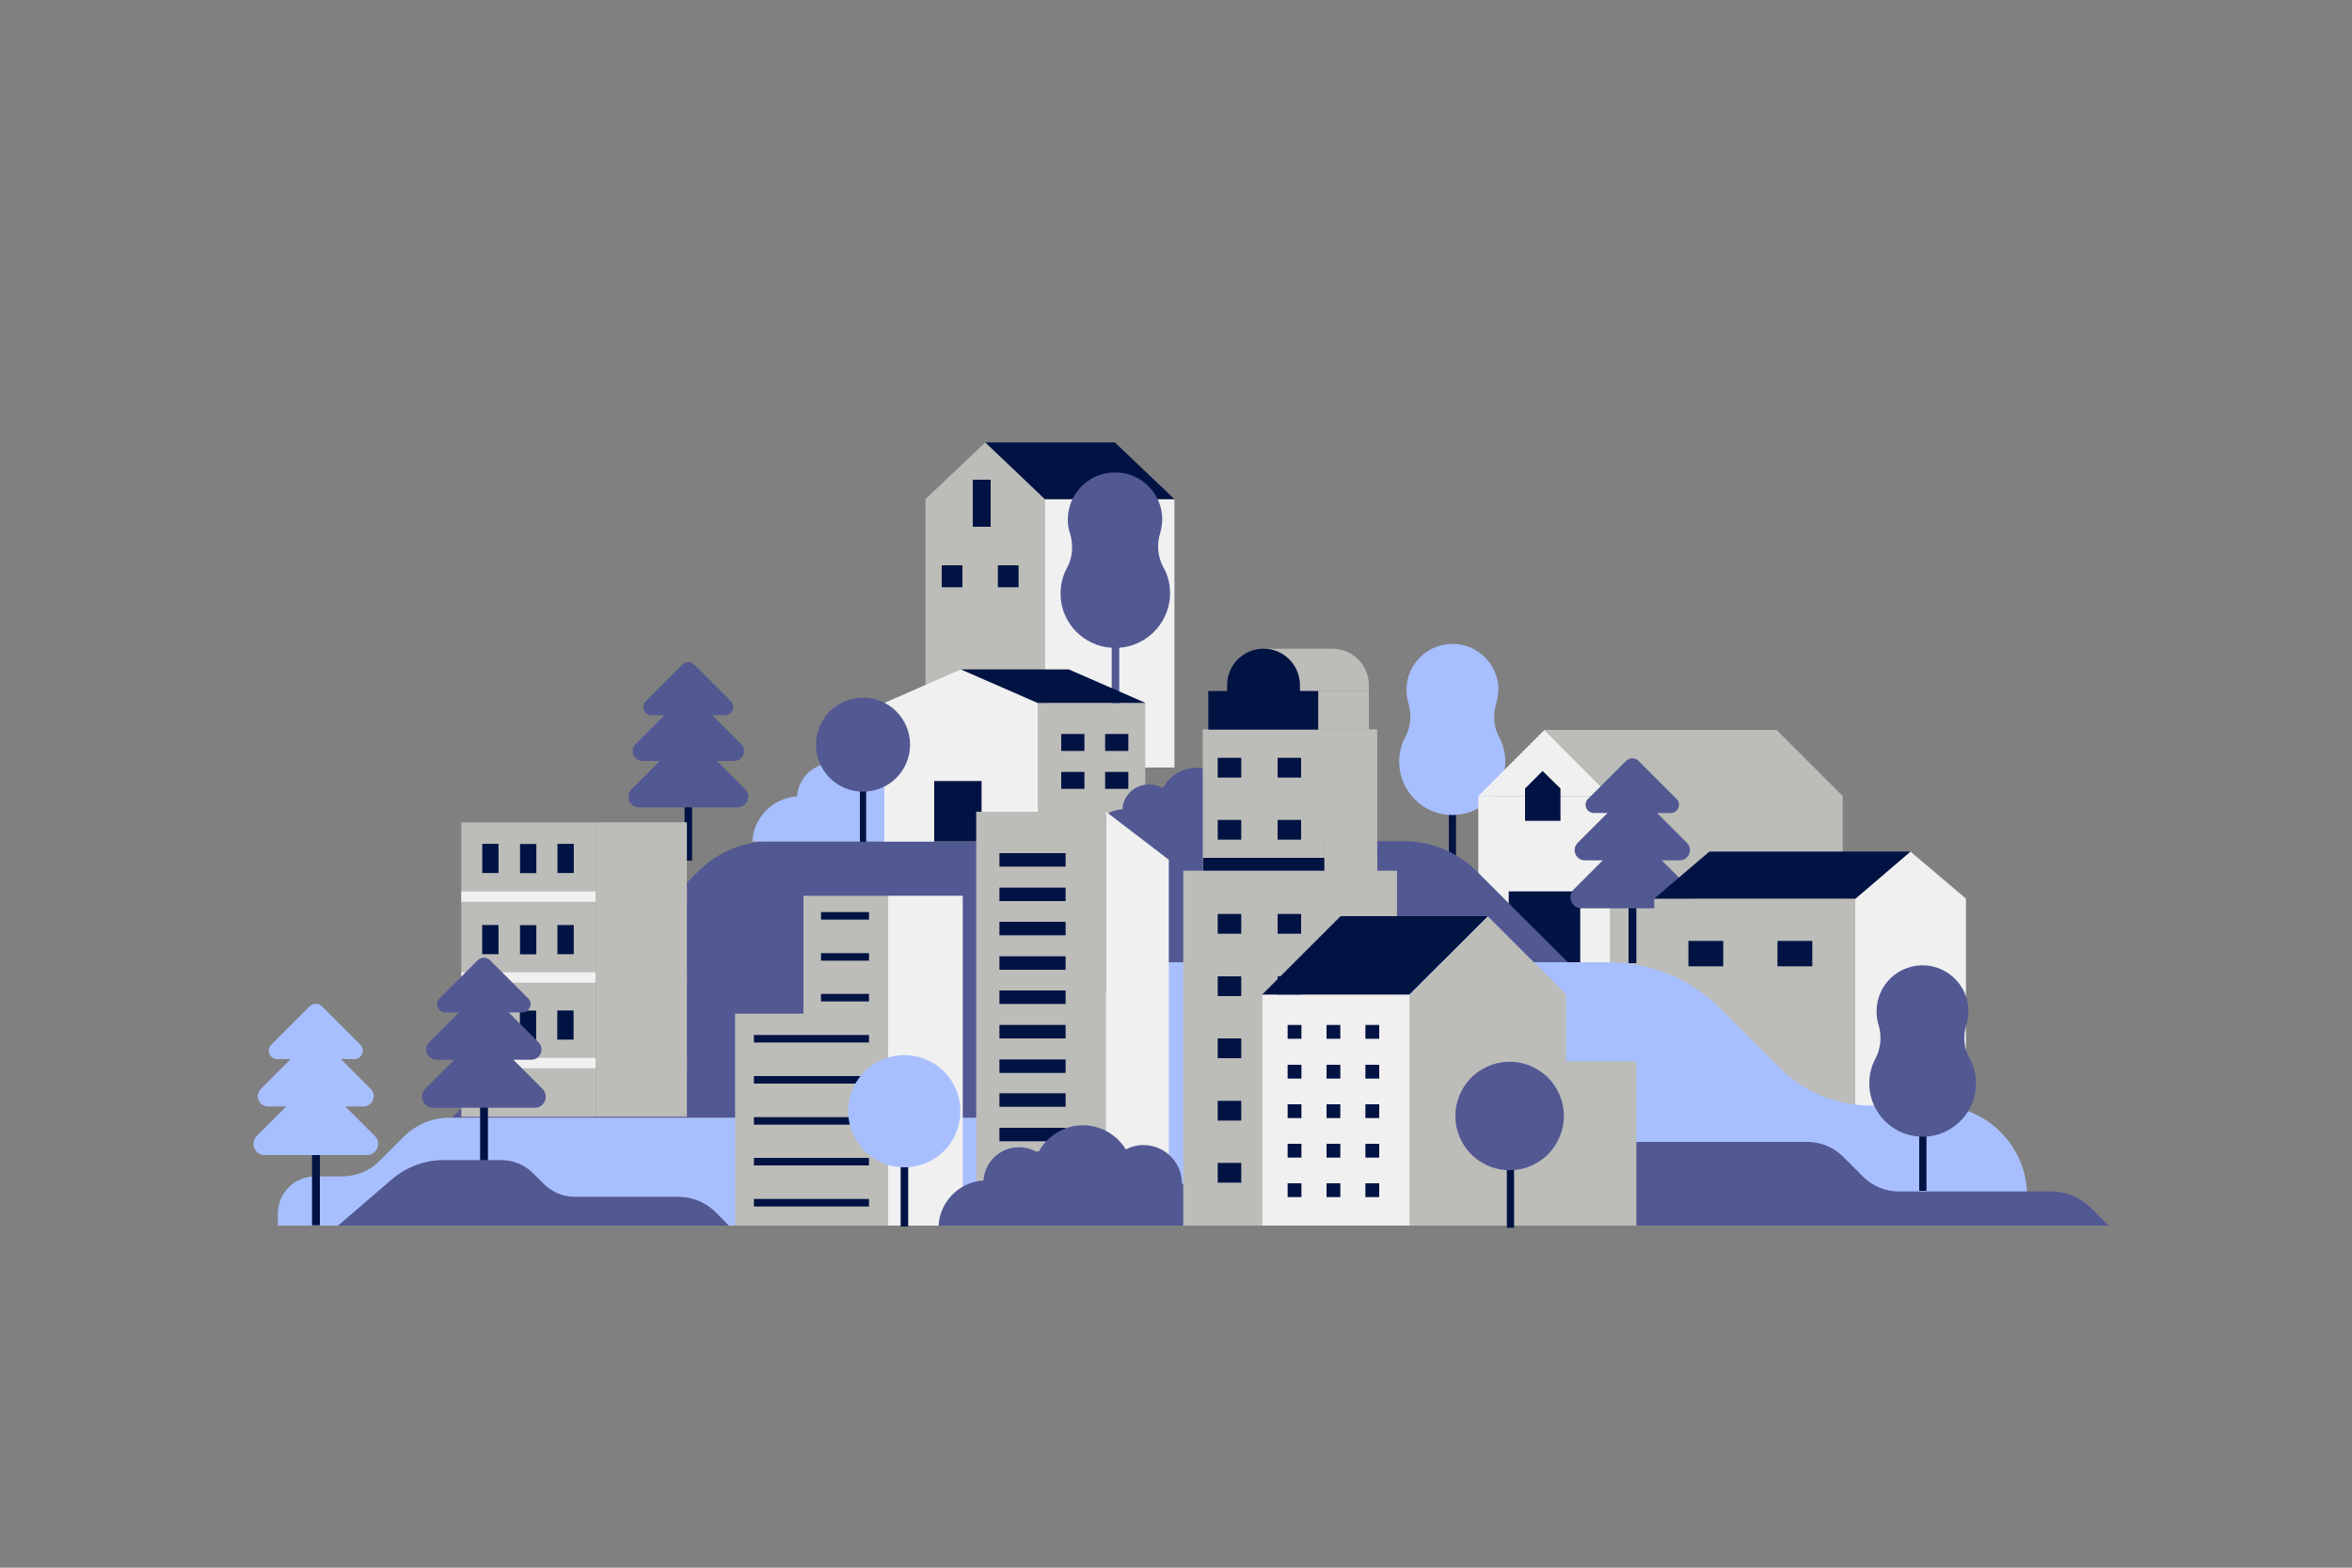 <svg xmlns="http://www.w3.org/2000/svg" xmlns:xlink="http://www.w3.org/1999/xlink" x="0px" y="0px" viewBox="0 0 750 500" style="enable-background:new 0 0 750 500;" xml:space="preserve">
<rect x="0" y="0" width="750" height="500" fill="#808080" stroke="none"/>
<style type="text/css">
	.st0{fill:#525892;}
	.st1{fill:#A8BFFF;}
	.st2{fill:#F0F0F0;}
	.st3{fill:#BCBCB9;}
	.st4{fill:#001343;}
</style>
<g id="BACKGROUND">
</g>
<g id="OBJECTS">
	<g>
		<g>
			<rect x="218.3" y="233.3" class="st4" width="2.4" height="41.2"></rect>
			<path class="st0" d="M237.6,251.7l-9-9h5.5c2.8,0,4.3-3.4,2.2-5.4l-9.2-9.2h4.2c2.3,0,3.4-2.8,1.8-4.4l-11.8-11.8     c-1-1-2.6-1-3.6,0l-11.8,11.8c-1.6,1.6-0.5,4.4,1.8,4.4h4.2l-9.2,9.2c-2,2-0.6,5.4,2.2,5.4h5.5l-9,9c-2.2,2.2-0.6,5.8,2.4,5.8     h31.3C238.2,257.5,239.8,253.8,237.6,251.7z"></path>
		</g>
		<g>
			<rect x="462" y="236.9" class="st4" width="2.3" height="40.2"></rect>
			<path class="st1" d="M477.1,224.4c0.5-1.6,0.7-3.4,0.7-5.2c-0.4-7.3-6.3-13.4-13.7-13.8c-8.5-0.5-15.6,6.2-15.6,14.6     c0,1.5,0.2,2.9,0.6,4.3c1.1,3.5,0.8,7.4-0.9,10.6c-1.4,2.6-2.2,5.7-2,8.9c0.4,8.5,7.2,15.5,15.7,16.1c9.9,0.7,18.1-7.1,18.1-16.9     c0-2.9-0.7-5.6-2-8C476.3,231.8,476,227.9,477.1,224.4z"></path>
		</g>
		<g>
			<g>
				<g>
					<g>
						<rect x="471.4" y="253.9" class="st2" width="42.1" height="56.8"></rect>
					</g>
				</g>
				<g>
					<g>
						<rect x="481.1" y="284.3" class="st4" width="22.8" height="26.5"></rect>
					</g>
				</g>
				<polygon class="st2" points="513.5,253.9 471.4,253.9 492.5,232.8     "></polygon>
				<polygon class="st3" points="566.5,232.8 566.5,232.8 492.5,232.8 513.5,253.9 513.5,310.7 545.4,310.7 545.4,310.7       545.4,310.7 587.6,310.7 587.6,253.9 587.6,253.9     "></polygon>
			</g>
			<polygon class="st4" points="497.6,251.5 491.9,245.9 486.3,251.5 486.3,251.5 486.3,261.8 497.6,261.8 497.6,251.5    "></polygon>
		</g>
		<g>
			<g>
				<polygon class="st3" points="314.2,141.1 295.1,159.2 295.1,244.8 314.2,244.8 333.2,244.8 333.2,159.2     "></polygon>
				<rect x="333.2" y="159.2" class="st2" width="41.3" height="85.6"></rect>
				<polygon class="st4" points="355.5,141.1 314.2,141.1 333.2,159.2 374.5,159.2     "></polygon>
			</g>
			<rect x="310.2" y="153" class="st4" width="5.7" height="15"></rect>
			<g>
				<rect x="300.3" y="180.3" class="st4" width="6.6" height="7"></rect>
				<rect x="318.2" y="180.3" class="st4" width="6.6" height="7"></rect>
			</g>
		</g>
		<g>
			<rect x="354.5" y="183" class="st0" width="2.4" height="41.4"></rect>
			<path class="st0" d="M369.9,170.2c0.5-1.7,0.8-3.5,0.7-5.3c-0.4-7.6-6.5-13.8-14.1-14.2c-8.8-0.5-16,6.4-16,15     c0,1.5,0.2,3,0.7,4.4c1.1,3.6,0.9,7.6-0.9,10.9c-1.5,2.7-2.2,5.8-2.1,9.1c0.4,8.8,7.4,15.9,16.2,16.5     c10.2,0.7,18.7-7.4,18.7-17.4c0-3-0.7-5.8-2.1-8.2C369.2,177.7,368.8,173.8,369.9,170.2z"></path>
		</g>
		<path class="st0" d="M549.6,356.5H144.1l78.6-78.6c6.2-6.2,14.5-9.6,23.2-9.6h201.8c8.7,0,17.1,3.5,23.2,9.6L549.6,356.5z"></path>
		<path class="st1" d="M317.6,255c0-6.8-5.6-12.3-12.4-12.3c-2,0-3.9,0.5-5.6,1.4c-2.8-4.6-7.9-7.7-13.7-7.7c-6,0-11.3,3.4-14,8.3    c-0.3,0-0.6,0-0.9,0.1c-1.6-0.9-3.5-1.4-5.5-1.4c-6,0-11,4.7-11.3,10.6c-7.7,0.5-13.9,6.7-14.3,14.4h91    C329.5,261.7,324.3,256.5,317.6,255z"></path>
		<g>
			<g>
				<polygon class="st2" points="330.9,224.2 330.9,268.4 282,268.4 282,224.2 306.4,213.5     "></polygon>
				<rect x="330.9" y="224.2" class="st3" width="34.3" height="44.2"></rect>
				<polygon class="st4" points="306.4,213.5 340.8,213.5 365.3,224.2 330.9,224.2     "></polygon>
				<rect x="297.9" y="249.1" class="st4" width="15.1" height="19.3"></rect>
			</g>
			<g>
				<rect x="338.4" y="234.1" class="st4" width="7.4" height="5.4"></rect>
				<rect x="352.4" y="234.1" class="st4" width="7.4" height="5.4"></rect>
				<rect x="338.4" y="246.2" class="st4" width="7.4" height="5.4"></rect>
				<rect x="352.4" y="246.2" class="st4" width="7.4" height="5.4"></rect>
			</g>
		</g>
		<g>
			<rect x="274.2" y="233.8" class="st4" width="2" height="34.7"></rect>
			<circle class="st0" cx="275.2" cy="237.5" r="15"></circle>
		</g>
		<path class="st0" d="M404.9,258.7c0-5-4.1-9.1-9.2-9.1c-1.5,0-2.9,0.4-4.2,1c-2.1-3.4-5.8-5.7-10.1-5.7c-4.5,0-8.4,2.5-10.4,6.2    c-0.2,0-0.4,0-0.6,0.1c-1.2-0.7-2.6-1-4.1-1c-4.5,0-8.1,3.5-8.4,7.9c-5.7,0.4-10.3,5-10.6,10.7h67.5    C413.7,263.6,409.8,259.7,404.9,258.7z"></path>
	</g>
	<g>
		<rect x="519.3" y="264.7" class="st4" width="2.5" height="42.5"></rect>
		<path class="st0" d="M539.2,283.7l-9.3-9.3h5.7c2.9,0,4.4-3.5,2.3-5.6l-9.5-9.5h4.3c2.4,0,3.6-2.9,1.9-4.5l-12.2-12.2    c-1-1-2.7-1-3.8,0l-12.2,12.2c-1.7,1.7-0.5,4.5,1.9,4.5h4.3l-9.5,9.5c-2.1,2.1-0.6,5.6,2.3,5.6h5.7l-9.3,9.3c-2.2,2.2-0.6,6,2.5,6    h32.3C539.8,289.7,541.4,285.9,539.2,283.7z"></path>
	</g>
	<g>
		<rect x="527.5" y="286.6" class="st3" width="64.1" height="67.3"></rect>
		<polygon class="st2" points="626.9,286.6 626.9,353.9 591.6,353.9 591.6,286.6 609.2,271.6   "></polygon>
		<polygon class="st4" points="609.2,271.6 591.7,286.6 527.5,286.6 545.1,271.6   "></polygon>
		<g>
			<rect x="538.4" y="300.1" class="st4" width="11.1" height="8.1"></rect>
			<rect x="566.8" y="300.1" class="st4" width="11.1" height="8.1"></rect>
		</g>
	</g>
	<g>
		<rect x="147.1" y="262.3" class="st3" width="42.8" height="93.9"></rect>
		
			<rect x="189.8" y="262.3" transform="matrix(-1 -1.224647e-16 1.224647e-16 -1 408.836 618.463)" class="st3" width="29.1" height="93.9"></rect>
		<g>
			<rect x="147.1" y="284.3" class="st2" width="42.8" height="3.3"></rect>
			
				<rect x="189.8" y="284.3" transform="matrix(-1 -1.224647e-16 1.224647e-16 -1 408.836 571.812)" class="st3" width="29.1" height="3.3"></rect>
		</g>
		<g>
			
				<rect x="151.7" y="271.2" transform="matrix(-1.836970e-16 1 -1 -1.836970e-16 430.171 117.436)" class="st4" width="9.3" height="5.2"></rect>
			
				<rect x="175.7" y="271.2" transform="matrix(-1.836970e-16 1 -1 -1.836970e-16 454.166 93.441)" class="st4" width="9.3" height="5.2"></rect>
			
				<rect x="163.8" y="271.2" transform="matrix(-1.836970e-16 1 -1 -1.836970e-16 442.23 105.377)" class="st4" width="9.3" height="5.2"></rect>
		</g>
		<g>
			<rect x="147.1" y="310.1" class="st2" width="42.8" height="3.3"></rect>
			
				<rect x="189.8" y="310.1" transform="matrix(-1 -1.224647e-16 1.224647e-16 -1 408.836 623.592)" class="st3" width="29.1" height="3.3"></rect>
		</g>
		<g>
			
				<rect x="151.7" y="297.1" transform="matrix(-1.836970e-16 1 -1 -1.836970e-16 456.06 143.326)" class="st4" width="9.3" height="5.2"></rect>
			
				<rect x="175.7" y="297.1" transform="matrix(-1.836970e-16 1 -1 -1.836970e-16 480.056 119.33)" class="st4" width="9.3" height="5.2"></rect>
			
				<rect x="163.8" y="297.1" transform="matrix(-1.836970e-16 1 -1 -1.836970e-16 468.12 131.266)" class="st4" width="9.3" height="5.2"></rect>
		</g>
		<g>
			<rect x="147.1" y="337.4" class="st2" width="42.8" height="3.3"></rect>
			
				<rect x="189.8" y="337.4" transform="matrix(-1 -1.224647e-16 1.224647e-16 -1 408.836 678.097)" class="st3" width="29.1" height="3.3"></rect>
		</g>
		<g>
			
				<rect x="151.7" y="324.4" transform="matrix(-1.836970e-16 1 -1 -1.836970e-16 483.313 170.578)" class="st4" width="9.3" height="5.2"></rect>
			
				<rect x="175.7" y="324.4" transform="matrix(-1.836970e-16 1 -1 -1.836970e-16 507.308 146.583)" class="st4" width="9.3" height="5.2"></rect>
			
				<rect x="163.8" y="324.4" transform="matrix(-1.836970e-16 1 -1 -1.836970e-16 495.372 158.519)" class="st4" width="9.3" height="5.2"></rect>
		</g>
	</g>
	<path class="st1" d="M617.5,352.6h-20.9c-10.9,0-21.4-4.3-29.2-12.1l-18.8-18.8c-9.5-9.5-22.3-14.8-35.7-14.8h-142   c-12.8,0-23.1,10.6-22.8,23.4l0,1.8c0.4,13.4-10.4,24.4-23.7,24.4H143.3c-5.5,0-10.7,2.2-14.6,6.1l-7.7,7.7   c-3.2,3.2-7.5,4.9-11.9,4.9h-8.6c-6.6,0-11.9,5.3-11.9,11.9v3.8h261.1v0h296.7v-9.3C646.5,365.6,633.5,352.6,617.5,352.6z"></path>
	<g>
		<path class="st0" d="M514.7,364.2h61.6c4.3,0,8.4,1.7,11.4,4.7l6.4,6.4c3,3,7.1,4.7,11.3,4.7h48.7c4.7,0,9.2,1.9,12.6,5.2l5.7,5.7    H508.1L514.7,364.2z"></path>
		<g>
			<rect x="612" y="339.5" class="st4" width="2.3" height="40.3"></rect>
			<path class="st0" d="M627,327c0.5-1.6,0.7-3.4,0.7-5.2c-0.4-7.4-6.3-13.4-13.7-13.9c-8.5-0.5-15.6,6.2-15.6,14.6     c0,1.5,0.2,2.9,0.6,4.3c1.1,3.5,0.8,7.4-0.9,10.7c-1.4,2.6-2.2,5.7-2,8.9c0.4,8.5,7.2,15.5,15.8,16.1c9.9,0.7,18.2-7.2,18.2-16.9     c0-2.9-0.7-5.6-2-8C626.2,334.4,625.9,330.5,627,327z"></path>
		</g>
		<g>
			<g>
				<rect x="283.2" y="285.7" class="st2" width="23.8" height="105.2"></rect>
				<polygon class="st3" points="283.2,390.9 283.2,285.7 256.2,285.7 256.2,323.3 234.4,323.3 234.4,390.9     "></polygon>
			</g>
			<g>
				<rect x="261.8" y="290.9" class="st4" width="15.3" height="2.4"></rect>
				<rect x="261.8" y="304" class="st4" width="15.3" height="2.4"></rect>
				<rect x="261.8" y="317" class="st4" width="15.3" height="2.4"></rect>
				<rect x="240.4" y="330.1" class="st4" width="36.7" height="2.4"></rect>
				<rect x="240.4" y="343.2" class="st4" width="36.7" height="2.4"></rect>
				<rect x="240.4" y="356.3" class="st4" width="36.7" height="2.4"></rect>
				<rect x="240.4" y="369.3" class="st4" width="36.7" height="2.4"></rect>
				<rect x="240.4" y="382.4" class="st4" width="36.7" height="2.4"></rect>
			</g>
		</g>
		<g>
			<rect x="287.2" y="349.9" class="st4" width="2.4" height="41.3"></rect>
			
				<ellipse transform="matrix(0.707 -0.707 0.707 0.707 -166.105 307.757)" class="st1" cx="288.4" cy="354.4" rx="17.9" ry="17.9"></ellipse>
		</g>
		<g>
			<rect x="153.1" y="328.4" class="st4" width="2.5" height="42.5"></rect>
			<path class="st0" d="M173,347.3l-9.3-9.3h5.7c2.9,0,4.4-3.5,2.3-5.6l-9.5-9.5h4.3c2.4,0,3.6-2.9,1.9-4.5l-12.2-12.2     c-1-1-2.7-1-3.8,0l-12.2,12.2c-1.7,1.7-0.5,4.5,1.9,4.5h4.3l-9.5,9.5c-2.1,2.1-0.6,5.6,2.3,5.6h5.7l-9.3,9.3     c-2.2,2.2-0.6,6,2.5,6h32.3C173.6,353.4,175.2,349.6,173,347.3z"></path>
		</g>
		<g>
			<rect x="99.5" y="343.2" class="st4" width="2.5" height="47.6"></rect>
			<path class="st1" d="M119.5,362.3l-9.4-9.4h5.8c2.9,0,4.4-3.6,2.3-5.6l-9.5-9.5h4.3c2.4,0,3.6-2.9,1.9-4.6l-12.3-12.3     c-1-1-2.7-1-3.8,0l-12.3,12.3c-1.7,1.7-0.5,4.6,1.9,4.6h4.3l-9.5,9.5c-2.1,2.1-0.6,5.6,2.3,5.6h5.8l-9.4,9.4     c-2.2,2.2-0.7,6.1,2.5,6.1H117C120.2,368.4,121.8,364.5,119.5,362.3z"></path>
		</g>
		<g>
			<g>
				<rect x="311.3" y="258.9" class="st3" width="41.4" height="132"></rect>
				<polygon class="st2" points="372.7,274.2 352.7,258.9 352.7,390.9 372.7,390.9     "></polygon>
			</g>
			<g>
				<rect x="318.7" y="272.1" class="st4" width="21.1" height="4.3"></rect>
				<rect x="318.7" y="283.1" class="st4" width="21.1" height="4.3"></rect>
				<rect x="318.7" y="294" class="st4" width="21.1" height="4.3"></rect>
			</g>
			<g>
				<rect x="318.7" y="305" class="st4" width="21.1" height="4.3"></rect>
				<rect x="318.7" y="315.9" class="st4" width="21.1" height="4.3"></rect>
				<rect x="318.7" y="326.9" class="st4" width="21.1" height="4.3"></rect>
				<rect x="318.7" y="337.9" class="st4" width="21.1" height="4.3"></rect>
			</g>
			<g>
				<rect x="318.7" y="348.7" class="st4" width="21.1" height="4.3"></rect>
				<rect x="318.7" y="359.7" class="st4" width="21.1" height="4.3"></rect>
				<rect x="318.7" y="370.7" class="st4" width="21.1" height="4.3"></rect>
			</g>
		</g>
		<path class="st0" d="M376.9,377.5c0-6.8-5.5-12.3-12.3-12.3c-2,0-3.9,0.5-5.6,1.4c-2.8-4.6-7.9-7.7-13.7-7.7c-6,0-11.3,3.4-14,8.3    c-0.3,0-0.6,0-0.9,0.1c-1.6-0.9-3.5-1.4-5.5-1.4c-6,0-10.9,4.7-11.3,10.6c-7.7,0.5-13.9,6.7-14.3,14.4h90.9    C388.8,384.2,383.6,378.9,376.9,377.5z"></path>
		<g>
			<g>
				<path class="st3" d="M436.5,218.5v1.9h-22v-1.9c0-6.4-5.2-11.6-11.6-11.6h22C431.3,206.9,436.5,212.1,436.5,218.5z"></path>
				<g>
					<g>
						<rect x="383.6" y="232.7" class="st3" width="38.7" height="53.8"></rect>
						
							<rect x="422.3" y="232.7" transform="matrix(-1 -1.224647e-16 1.224647e-16 -1 861.471 519.124)" class="st3" width="16.9" height="53.8"></rect>
					</g>
				</g>
				<g>
					<g>
						<rect x="383.6" y="232.7" class="st3" width="38.7" height="53.8"></rect>
					</g>
				</g>
				<polygon class="st3" points="422.3,273.6 383.6,273.6 383.6,286.4 422.3,286.4 439.2,286.4 439.2,273.6     "></polygon>
				<rect x="383.6" y="273.6" class="st4" width="38.7" height="12.9"></rect>
				<g>
					<g>
						<rect x="377.3" y="277.7" class="st3" width="47.5" height="113.2"></rect>
						
							<rect x="424.8" y="277.7" transform="matrix(-1 -1.224647e-16 1.224647e-16 -1 870.279 668.604)" class="st3" width="20.7" height="113.2"></rect>
					</g>
					<g>
						<g>
							<rect x="388.3" y="291.5" class="st4" width="7.5" height="6.3"></rect>
							<rect x="407.4" y="291.5" class="st4" width="7.5" height="6.3"></rect>
						</g>
						<g>
							<rect x="388.3" y="311.4" class="st4" width="7.5" height="6.3"></rect>
							<rect x="407.4" y="311.4" class="st4" width="7.5" height="6.3"></rect>
						</g>
						<g>
							<rect x="388.3" y="331.2" class="st4" width="7.5" height="6.3"></rect>
							<rect x="407.4" y="331.2" class="st4" width="7.5" height="6.3"></rect>
						</g>
						<g>
							<rect x="388.3" y="351.1" class="st4" width="7.5" height="6.3"></rect>
							<rect x="407.4" y="351.1" class="st4" width="7.5" height="6.3"></rect>
						</g>
						<g>
							<rect x="388.3" y="370.9" class="st4" width="7.5" height="6.3"></rect>
							<rect x="407.4" y="370.9" class="st4" width="7.5" height="6.3"></rect>
						</g>
					</g>
				</g>
				<g>
					<rect x="388.3" y="241.7" class="st4" width="7.5" height="6.3"></rect>
					<rect x="407.4" y="241.7" class="st4" width="7.5" height="6.3"></rect>
				</g>
				<g>
					<rect x="388.3" y="261.5" class="st4" width="7.5" height="6.3"></rect>
					<rect x="407.4" y="261.5" class="st4" width="7.5" height="6.3"></rect>
				</g>
				<path class="st4" d="M414.5,220.4v-1.9c0-6.4-5.2-11.6-11.6-11.6l0,0c-6.4,0-11.6,5.2-11.6,11.6v1.9h-6v12.3h35.1v-12.3H414.5z"></path>
			</g>
			<rect x="420.4" y="220.4" class="st3" width="16.1" height="12.3"></rect>
		</g>
		<g>
			<g>
				<polygon class="st3" points="499.4,338.5 499.4,317.2 474.4,292.2 449.4,317.2 449.4,390.9 485.7,390.9 485.7,390.9       521.8,390.9 521.8,338.5     "></polygon>
				<g>
					
						<rect x="402.5" y="317.2" transform="matrix(-1 -1.224647e-16 1.224647e-16 -1 851.952 708.085)" class="st2" width="46.9" height="73.7"></rect>
				</g>
				<polygon class="st4" points="427.5,292.2 402.5,317.2 449.4,317.2 474.4,292.2     "></polygon>
				<g>
					<g>
						<rect x="410.6" y="326.9" class="st4" width="4.4" height="4.4"></rect>
						<rect x="423" y="326.9" class="st4" width="4.4" height="4.4"></rect>
						<rect x="435.4" y="326.9" class="st4" width="4.4" height="4.4"></rect>
					</g>
					<g>
						<rect x="410.6" y="339.6" class="st4" width="4.4" height="4.4"></rect>
						<rect x="423" y="339.6" class="st4" width="4.4" height="4.4"></rect>
						<rect x="435.4" y="339.6" class="st4" width="4.4" height="4.4"></rect>
					</g>
					<g>
						<rect x="410.6" y="352.2" class="st4" width="4.4" height="4.4"></rect>
						<rect x="423" y="352.2" class="st4" width="4.4" height="4.4"></rect>
						<rect x="435.4" y="352.2" class="st4" width="4.4" height="4.4"></rect>
					</g>
					<g>
						<rect x="410.6" y="364.8" class="st4" width="4.4" height="4.4"></rect>
						<rect x="423" y="364.8" class="st4" width="4.4" height="4.4"></rect>
						<rect x="435.4" y="364.8" class="st4" width="4.4" height="4.4"></rect>
					</g>
					<g>
						<rect x="410.6" y="377.4" class="st4" width="4.4" height="4.4"></rect>
						<rect x="423" y="377.4" class="st4" width="4.4" height="4.4"></rect>
						<rect x="435.4" y="377.4" class="st4" width="4.4" height="4.4"></rect>
					</g>
				</g>
			</g>
		</g>
		<g>
			<rect x="480.5" y="351.7" class="st4" width="2.3" height="39.9"></rect>
			
				<ellipse transform="matrix(0.947 -0.32 0.32 0.947 -88.612 172.917)" class="st0" cx="481.6" cy="356" rx="17.3" ry="17.3"></ellipse>
		</g>
		<path class="st0" d="M232.4,390.9H107.8l17.2-14.8c4.6-3.9,10.4-6.1,16.4-6.1h18.5c3.8,0,7.4,1.5,10.1,4.2l3.4,3.4    c2.6,2.6,6.1,4.1,9.8,4.1h33c4.5,0,8.9,1.8,12.1,5L232.4,390.9z"></path>
	</g>
</g>
</svg>